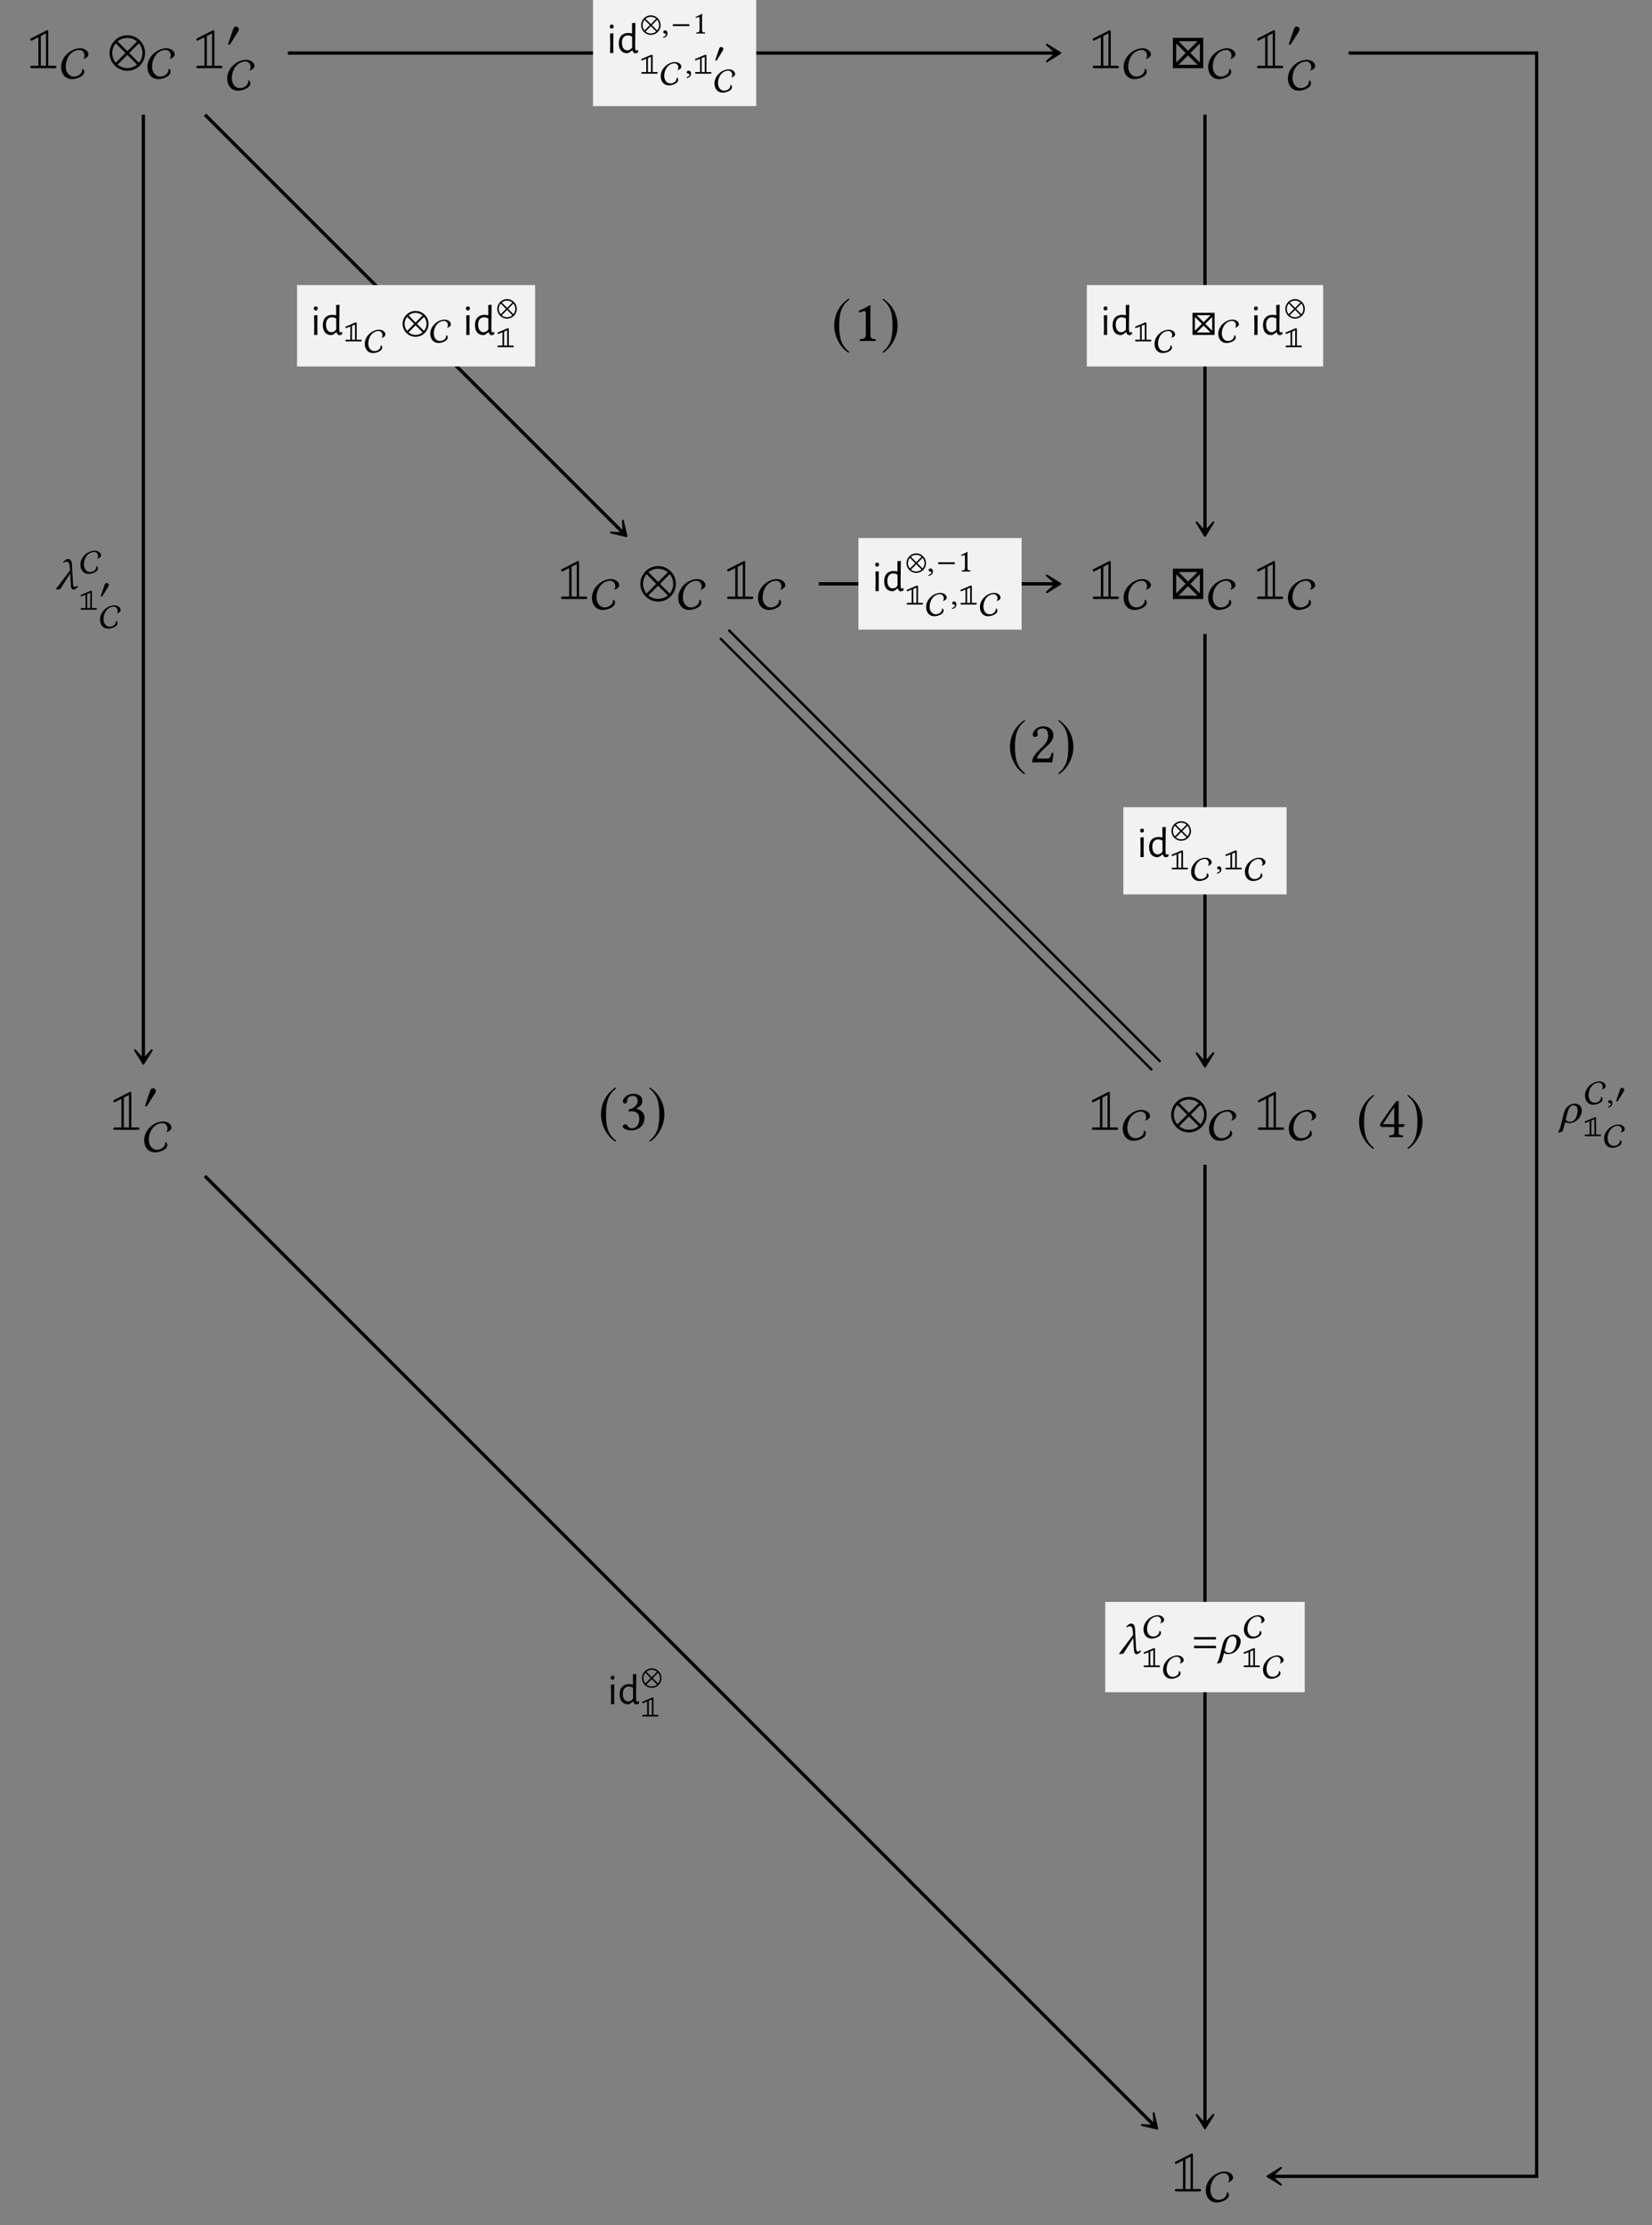 <?xml version="1.0" encoding="UTF-8"?>
<svg xmlns="http://www.w3.org/2000/svg" xmlns:xlink="http://www.w3.org/1999/xlink" width="279.058" height="375.878" viewBox="0 0 279.058 375.878">
<rect x="0" y="0" width="279.058" height="375.878" fill="#808080" stroke="none"/>
<defs>
<g>
<g id="glyph-0-0">
<path d="M 0.75 -5.078 C 0.656 -5.031 0.547 -4.969 0.547 -4.859 C 0.547 -4.75 0.641 -4.656 0.75 -4.656 C 0.781 -4.656 0.812 -4.656 0.922 -4.719 L 1.922 -5.234 L 1.922 -0.406 L 0.906 -0.406 C 0.75 -0.406 0.547 -0.406 0.547 -0.203 C 0.547 0 0.75 0 0.906 0 L 4.625 0 C 4.797 0 4.969 0 4.969 -0.203 C 4.969 -0.406 4.797 -0.406 4.625 -0.406 L 3.594 -0.406 L 3.594 -6.062 C 3.594 -6.234 3.594 -6.422 3.406 -6.422 C 3.375 -6.422 3.344 -6.422 3.234 -6.344 Z M 3.203 -0.406 L 2.328 -0.406 L 2.328 -5.438 L 3.203 -5.891 Z M 3.203 -0.406 "/>
</g>
<g id="glyph-1-0">
<path d="M 4.656 -3.797 C 4.656 -4.484 3.875 -4.859 3.266 -4.859 C 1.641 -4.859 0.047 -3.375 0.047 -1.719 C 0.047 -0.594 0.688 0.359 1.891 0.359 C 2.562 0.359 3.953 -0.062 3.953 -0.891 C 3.953 -1.094 3.844 -1.359 3.609 -1.391 C 3.688 -0.609 2.938 -0.078 2.219 -0.078 C 1.281 -0.078 0.828 -0.938 0.828 -1.766 C 0.828 -3.125 1.688 -4.578 3.172 -4.578 C 3.641 -4.578 4 -4.109 4 -3.656 C 4 -3.438 3.953 -3.203 3.766 -3.047 C 4.094 -3.078 4.656 -3.422 4.656 -3.797 Z M 4.656 -3.797 "/>
</g>
<g id="glyph-2-0">
<path d="M 6.172 -2.562 C 6.172 -4.219 4.828 -5.562 3.172 -5.562 C 1.516 -5.562 0.172 -4.219 0.172 -2.562 C 0.172 -0.906 1.516 0.438 3.172 0.438 C 4.828 0.438 6.172 -0.906 6.172 -2.562 Z M 4.812 -4.516 L 3.172 -2.875 L 1.531 -4.516 C 1.969 -4.891 2.547 -5.109 3.172 -5.109 C 3.781 -5.109 4.359 -4.891 4.812 -4.516 Z M 5.719 -2.562 C 5.719 -1.938 5.5 -1.359 5.125 -0.922 L 3.484 -2.562 L 5.125 -4.203 C 5.5 -3.766 5.719 -3.188 5.719 -2.562 Z M 2.844 -2.562 L 1.219 -0.922 C 0.844 -1.359 0.625 -1.938 0.625 -2.562 C 0.625 -3.188 0.844 -3.766 1.219 -4.203 Z M 4.812 -0.609 C 4.359 -0.234 3.781 -0.016 3.172 -0.016 C 2.547 -0.016 1.969 -0.234 1.531 -0.609 L 3.172 -2.25 Z M 4.812 -0.609 "/>
</g>
<g id="glyph-2-1">
<path d="M 2.938 -7.141 C 1.5 -6.203 0.484 -4.594 0.484 -2.562 C 0.484 -0.703 1.531 1.172 2.906 2.016 L 3.031 1.859 C 1.719 0.812 1.328 -0.391 1.328 -2.594 C 1.328 -4.812 1.75 -5.953 3.031 -6.984 Z M 2.938 -7.141 "/>
</g>
<g id="glyph-2-2">
<path d="M 0.375 -7.141 L 0.297 -6.984 C 1.578 -5.953 1.984 -4.812 1.984 -2.594 C 1.984 -0.391 1.609 0.812 0.297 1.859 L 0.406 2.016 C 1.781 1.172 2.844 -0.703 2.844 -2.562 C 2.844 -4.594 1.828 -6.203 0.375 -7.141 Z M 0.375 -7.141 "/>
</g>
<g id="glyph-3-0">
<path d="M 2.156 -2.984 C 2.156 -3.234 1.891 -3.422 1.656 -3.422 C 1.391 -3.422 1.266 -3.156 1.188 -2.938 L 0.438 -0.734 C 0.422 -0.672 0.359 -0.547 0.359 -0.484 C 0.359 -0.422 0.406 -0.328 0.484 -0.328 C 0.594 -0.328 0.719 -0.484 0.766 -0.562 L 1.953 -2.438 C 2.062 -2.594 2.156 -2.797 2.156 -2.984 Z M 2.156 -2.984 "/>
</g>
<g id="glyph-3-1">
<path d="M 4.5 -1.875 C 4.5 -3.078 3.516 -4.047 2.312 -4.047 C 1.109 -4.047 0.125 -3.078 0.125 -1.875 C 0.125 -0.656 1.109 0.312 2.312 0.312 C 3.516 0.312 4.5 -0.656 4.5 -1.875 Z M 3.5 -3.297 L 2.312 -2.094 L 1.125 -3.297 C 1.438 -3.562 1.859 -3.734 2.312 -3.734 C 2.766 -3.734 3.172 -3.562 3.5 -3.297 Z M 4.172 -1.875 C 4.172 -1.422 4 -1 3.734 -0.672 L 2.547 -1.875 L 3.734 -3.062 C 4 -2.734 4.172 -2.312 4.172 -1.875 Z M 2.078 -1.875 L 0.891 -0.672 C 0.625 -1 0.453 -1.422 0.453 -1.875 C 0.453 -2.312 0.625 -2.734 0.891 -3.062 Z M 3.5 -0.438 C 3.172 -0.172 2.766 0 2.312 0 C 1.859 0 1.438 -0.172 1.125 -0.438 L 2.312 -1.641 Z M 3.5 -0.438 "/>
</g>
<g id="glyph-4-0">
<path d="M 5.734 0 L 5.734 -5.125 L 0.609 -5.125 L 0.609 0 Z M 4.781 -4.562 L 3.172 -2.953 L 1.562 -4.562 Z M 5.172 -0.953 L 3.562 -2.562 L 5.172 -4.172 Z M 2.766 -2.562 L 1.172 -0.953 L 1.172 -4.172 Z M 4.781 -0.562 L 1.562 -0.562 L 3.172 -2.156 Z M 4.781 -0.562 "/>
</g>
<g id="glyph-5-0">
<path d="M 0.891 -4.812 C 0.672 -4.812 0.547 -4.672 0.547 -4.469 C 0.547 -4.266 0.656 -4.141 0.859 -4.141 C 1.078 -4.141 1.203 -4.281 1.203 -4.484 C 1.203 -4.688 1.078 -4.812 0.891 -4.812 Z M 0.594 0 L 1.156 0 L 1.141 -1.453 L 1.156 -3.344 L 0.594 -3.297 L 0.625 -1.406 Z M 0.594 0 "/>
</g>
<g id="glyph-5-1">
<path d="M 3.125 -5.094 L 2.547 -5.047 L 2.562 -3.312 C 2.344 -3.359 2.125 -3.391 1.922 -3.391 C 0.922 -3.391 0.312 -2.766 0.312 -1.656 C 0.312 -0.578 0.828 0.031 1.797 0.031 C 2.094 -0.078 2.297 -0.219 2.594 -0.469 L 2.641 -0.469 C 2.672 -0.172 2.844 0.016 3.141 0.047 C 3.281 0.031 3.438 -0.031 3.547 -0.109 L 3.609 -0.422 L 3.547 -0.484 C 3.438 -0.438 3.375 -0.438 3.312 -0.438 C 3.141 -0.438 3.109 -0.516 3.094 -0.719 L 3.078 -1.453 Z M 1.859 -2.984 C 2.078 -2.984 2.312 -2.906 2.562 -2.797 L 2.578 -1.422 L 2.562 -0.891 C 2.281 -0.562 2.031 -0.453 1.766 -0.453 C 1.203 -0.453 0.844 -0.922 0.844 -1.75 C 0.844 -2.562 1.25 -2.984 1.859 -2.984 Z M 1.859 -2.984 "/>
</g>
<g id="glyph-6-0">
<path d="M 3.391 -1.406 C 3.391 -2.312 2.656 -3.062 1.75 -3.062 C 0.828 -3.062 0.094 -2.312 0.094 -1.406 C 0.094 -0.5 0.828 0.234 1.75 0.234 C 2.656 0.234 3.391 -0.5 3.391 -1.406 Z M 2.641 -2.484 L 1.75 -1.578 L 0.844 -2.484 C 1.078 -2.688 1.406 -2.812 1.75 -2.812 C 2.078 -2.812 2.391 -2.688 2.641 -2.484 Z M 3.141 -1.406 C 3.141 -1.062 3.016 -0.75 2.812 -0.516 L 1.922 -1.406 L 2.812 -2.312 C 3.016 -2.062 3.141 -1.75 3.141 -1.406 Z M 1.562 -1.406 L 0.672 -0.516 C 0.469 -0.75 0.344 -1.062 0.344 -1.406 C 0.344 -1.75 0.469 -2.062 0.672 -2.312 Z M 2.641 -0.328 C 2.391 -0.125 2.078 0 1.75 0 C 1.406 0 1.078 -0.125 0.844 -0.328 L 1.75 -1.234 Z M 2.641 -0.328 "/>
</g>
<g id="glyph-6-1">
<path d="M 3.141 -1.25 L 3.141 -1.562 L 0.344 -1.562 L 0.344 -1.25 Z M 3.141 -1.25 "/>
</g>
<g id="glyph-6-2">
<path d="M 1.625 -2.25 C 1.625 -2.453 1.438 -2.578 1.25 -2.578 C 1.047 -2.578 0.953 -2.375 0.906 -2.219 L 0.328 -0.547 C 0.312 -0.516 0.281 -0.406 0.281 -0.359 C 0.281 -0.312 0.312 -0.25 0.359 -0.25 C 0.438 -0.25 0.531 -0.359 0.578 -0.422 L 1.469 -1.844 C 1.547 -1.953 1.625 -2.109 1.625 -2.25 Z M 1.625 -2.25 "/>
</g>
<g id="glyph-7-0">
<path d="M 0.609 -0.516 C 0.422 -0.516 0.297 -0.391 0.297 -0.234 C 0.297 -0.062 0.453 -0.016 0.562 0 C 0.672 0.016 0.766 0.047 0.766 0.172 C 0.766 0.281 0.562 0.531 0.25 0.594 C 0.25 0.656 0.266 0.703 0.312 0.734 C 0.672 0.688 1.016 0.406 1.016 0.016 C 1.016 -0.312 0.859 -0.516 0.609 -0.516 Z M 0.609 -0.516 "/>
</g>
<g id="glyph-8-0">
<path d="M 1.578 -0.672 L 1.578 -2.578 C 1.578 -2.906 1.578 -3.234 1.594 -3.312 C 1.594 -3.328 1.578 -3.328 1.562 -3.328 C 1.266 -3.141 0.969 -3.016 0.484 -2.781 C 0.5 -2.719 0.516 -2.672 0.578 -2.641 C 0.828 -2.734 0.938 -2.781 1.047 -2.781 C 1.141 -2.781 1.156 -2.641 1.156 -2.453 L 1.156 -0.672 C 1.156 -0.219 1.016 -0.188 0.625 -0.172 C 0.594 -0.141 0.594 -0.016 0.625 0.016 C 0.891 0 1.094 0 1.391 0 C 1.656 0 1.781 0 2.062 0.016 C 2.094 -0.016 2.094 -0.141 2.062 -0.172 C 1.672 -0.188 1.578 -0.219 1.578 -0.672 Z M 1.578 -0.672 "/>
</g>
<g id="glyph-9-0">
<path d="M 0.484 -2.531 C 0.406 -2.5 0.344 -2.484 0.344 -2.391 C 0.344 -2.312 0.406 -2.25 0.484 -2.25 C 0.5 -2.25 0.516 -2.25 0.578 -2.281 L 1.188 -2.531 L 1.188 -0.281 L 0.562 -0.281 C 0.484 -0.281 0.344 -0.281 0.344 -0.141 C 0.344 0 0.484 0 0.562 0 L 2.906 0 C 2.984 0 3.109 0 3.109 -0.141 C 3.109 -0.281 2.984 -0.281 2.906 -0.281 L 2.266 -0.281 L 2.266 -3 C 2.266 -3.078 2.266 -3.203 2.125 -3.203 C 2.109 -3.203 2.094 -3.203 2.031 -3.188 Z M 1.469 -0.281 L 1.469 -2.641 L 1.984 -2.859 L 1.984 -0.281 Z M 1.469 -0.281 "/>
</g>
<g id="glyph-10-0">
<path d="M 3.516 -2.859 C 3.516 -3.391 2.922 -3.672 2.469 -3.672 C 1.234 -3.672 0.031 -2.547 0.031 -1.297 C 0.031 -0.438 0.516 0.266 1.438 0.266 C 1.938 0.266 2.984 -0.047 2.984 -0.672 C 2.984 -0.828 2.906 -1.031 2.719 -1.047 C 2.781 -0.453 2.219 -0.062 1.672 -0.062 C 0.969 -0.062 0.625 -0.703 0.625 -1.344 C 0.625 -2.359 1.266 -3.453 2.391 -3.453 C 2.75 -3.453 3.016 -3.109 3.016 -2.766 C 3.016 -2.594 2.984 -2.406 2.844 -2.297 C 3.094 -2.312 3.516 -2.578 3.516 -2.859 Z M 3.516 -2.859 "/>
</g>
<g id="glyph-11-0">
<path d="M 4.172 0 L 4.172 -3.734 L 0.438 -3.734 L 0.438 0 Z M 3.484 -3.328 L 2.312 -2.156 L 1.141 -3.328 Z M 3.766 -0.703 L 2.594 -1.875 L 3.766 -3.031 Z M 2.016 -1.875 L 0.844 -0.703 L 0.844 -3.031 Z M 3.484 -0.406 L 1.141 -0.406 L 2.312 -1.578 Z M 3.484 -0.406 "/>
</g>
<g id="glyph-12-0">
<path d="M 3.891 -0.438 L 3.766 -0.562 C 3.562 -0.375 3.453 -0.359 3.297 -0.359 C 3.078 -0.359 3.047 -0.609 3 -1.562 L 2.859 -4.141 C 2.828 -4.984 2.438 -5.078 2.219 -5.078 C 1.922 -5.078 1.641 -4.844 1.375 -4.562 L 1.469 -4.453 C 1.641 -4.562 1.844 -4.625 2.031 -4.625 C 2.234 -4.625 2.469 -4.469 2.516 -3.469 L 2.531 -3.156 L 0.156 0 L 0.312 0.094 C 0.5 0.031 0.688 0 0.891 0 L 2.562 -2.641 L 2.656 -0.922 C 2.688 -0.234 2.781 0.094 3.156 0.094 C 3.359 0.094 3.688 -0.156 3.891 -0.438 Z M 3.891 -0.438 "/>
</g>
<g id="glyph-12-1">
<path d="M 3.984 -2.062 C 3.984 -2.703 3.531 -3.219 2.781 -3.219 C 2.438 -3.219 2.047 -3.094 1.656 -2.781 C 1.422 -2.594 1.141 -2.344 0.891 -1.344 L 0.547 0.047 C 0.328 0.953 0.156 1.328 0 1.578 L 0.047 1.703 L 0.703 1.484 C 0.828 1.188 0.938 0.844 1.031 0.422 L 1.172 -0.109 C 1.344 0 1.516 0.078 1.812 0.078 C 3.25 0.078 3.984 -1.25 3.984 -2.062 Z M 1.953 -0.141 C 1.641 -0.141 1.422 -0.297 1.266 -0.516 L 1.547 -1.656 C 1.812 -2.719 2.25 -2.938 2.562 -2.938 C 2.984 -2.938 3.281 -2.703 3.281 -2.078 C 3.281 -1.531 3.016 -0.141 1.953 -0.141 Z M 1.953 -0.141 "/>
</g>
<g id="glyph-13-0">
<path d="M 4.172 -2.391 L 4.172 -2.797 L 0.453 -2.797 L 0.453 -2.391 Z M 4.172 -0.922 L 4.172 -1.328 L 0.453 -1.328 L 0.453 -0.922 Z M 4.172 -0.922 "/>
</g>
<g id="glyph-14-0">
<path d="M 2.875 -1.219 L 2.875 -4.672 C 2.875 -5.281 2.875 -5.875 2.906 -6.016 C 2.906 -6.062 2.875 -6.062 2.844 -6.062 C 2.297 -5.719 1.766 -5.469 0.891 -5.062 C 0.906 -4.953 0.953 -4.859 1.031 -4.797 C 1.5 -4.984 1.719 -5.047 1.906 -5.047 C 2.078 -5.047 2.109 -4.812 2.109 -4.469 L 2.109 -1.219 C 2.109 -0.391 1.828 -0.344 1.141 -0.312 C 1.078 -0.25 1.078 -0.047 1.141 0.016 C 1.625 0.016 1.984 0 2.516 0 C 3 0 3.234 0.016 3.734 0.016 C 3.797 -0.047 3.797 -0.25 3.734 -0.312 C 3.047 -0.344 2.875 -0.391 2.875 -1.219 Z M 2.875 -1.219 "/>
</g>
<g id="glyph-14-1">
<path d="M 0.609 -4.672 C 0.609 -4.453 0.797 -4.281 1 -4.281 C 1.172 -4.281 1.469 -4.453 1.469 -4.672 C 1.469 -4.75 1.453 -4.812 1.438 -4.891 C 1.422 -4.953 1.359 -5.047 1.359 -5.125 C 1.359 -5.375 1.609 -5.734 2.344 -5.734 C 2.703 -5.734 3.203 -5.484 3.203 -4.531 C 3.203 -3.891 2.984 -3.375 2.391 -2.766 L 1.656 -2.047 C 0.672 -1.047 0.516 -0.562 0.516 0.016 C 0.516 0.016 1.031 0 1.344 0 L 3.094 0 C 3.406 0 3.875 0.016 3.875 0.016 C 4 -0.516 4.094 -1.25 4.109 -1.562 C 4.047 -1.609 3.922 -1.625 3.812 -1.609 C 3.656 -0.891 3.484 -0.641 3.125 -0.641 L 1.344 -0.641 C 1.344 -1.125 2.031 -1.797 2.078 -1.859 L 3.094 -2.828 C 3.656 -3.375 4.094 -3.812 4.094 -4.562 C 4.094 -5.641 3.203 -6.078 2.406 -6.078 C 1.297 -6.078 0.609 -5.266 0.609 -4.672 Z M 0.609 -4.672 "/>
</g>
<g id="glyph-14-2">
<path d="M 2.141 -5.734 C 2.578 -5.734 2.969 -5.469 2.969 -4.828 C 2.969 -4.328 2.391 -3.562 1.406 -3.422 L 1.453 -3.109 C 1.625 -3.125 1.797 -3.125 1.938 -3.125 C 2.5 -3.125 3.234 -2.969 3.234 -1.844 C 3.234 -0.516 2.359 -0.25 2 -0.25 C 1.5 -0.25 1.406 -0.484 1.281 -0.656 C 1.188 -0.797 1.062 -0.922 0.859 -0.922 C 0.641 -0.922 0.438 -0.734 0.438 -0.562 C 0.438 -0.172 1.281 0.094 1.875 0.094 C 3.062 0.094 4.109 -0.672 4.109 -1.984 C 4.109 -3.078 3.297 -3.453 2.719 -3.562 L 2.703 -3.578 C 3.516 -3.969 3.75 -4.375 3.75 -4.906 C 3.75 -5.203 3.672 -5.438 3.438 -5.688 C 3.219 -5.906 2.875 -6.078 2.359 -6.078 C 0.891 -6.078 0.469 -5.125 0.469 -4.797 C 0.469 -4.656 0.562 -4.453 0.812 -4.453 C 1.156 -4.453 1.203 -4.781 1.203 -4.969 C 1.203 -5.609 1.891 -5.734 2.141 -5.734 Z M 2.141 -5.734 "/>
</g>
<g id="glyph-14-3">
<path d="M 2.703 -5.047 L 2.703 -2.188 L 0.797 -2.188 C 1.312 -3 2.016 -4.109 2.703 -5.047 Z M 4.281 -2.188 L 3.453 -2.188 L 3.453 -5.094 C 3.453 -5.594 3.453 -5.984 3.484 -6.062 L 3.453 -6.078 L 3.141 -6.078 C 3.078 -6.078 3.016 -6.016 2.984 -5.969 C 2.359 -5.203 1.203 -3.562 0.281 -2.141 C 0.312 -1.984 0.375 -1.719 0.672 -1.719 L 2.703 -1.719 L 2.703 -0.797 C 2.703 -0.344 2.328 -0.344 1.891 -0.312 C 1.828 -0.25 1.828 -0.047 1.891 0.016 C 2.219 0.016 2.609 0 3.078 0 C 3.453 0 3.844 0.016 4.156 0.016 C 4.219 -0.047 4.219 -0.25 4.156 -0.312 C 3.672 -0.344 3.453 -0.328 3.453 -0.797 L 3.453 -1.719 L 4.141 -1.719 C 4.281 -1.719 4.438 -1.906 4.438 -2.031 C 4.438 -2.125 4.391 -2.188 4.281 -2.188 Z M 4.281 -2.188 "/>
</g>
</g>
</defs>
<g fill="rgb(0%, 0%, 0%)" fill-opacity="1">
<use xlink:href="#glyph-0-0" x="4.563" y="11.518"/>
</g>
<g fill="rgb(0%, 0%, 0%)" fill-opacity="1">
<use xlink:href="#glyph-1-0" x="10.28" y="13.012"/>
</g>
<g fill="rgb(0%, 0%, 0%)" fill-opacity="1">
<use xlink:href="#glyph-2-0" x="18.338" y="11.518"/>
</g>
<g fill="rgb(0%, 0%, 0%)" fill-opacity="1">
<use xlink:href="#glyph-1-0" x="24.856" y="13.012"/>
</g>
<g fill="rgb(0%, 0%, 0%)" fill-opacity="1">
<use xlink:href="#glyph-0-0" x="32.615" y="11.518"/>
</g>
<g fill="rgb(0%, 0%, 0%)" fill-opacity="1">
<use xlink:href="#glyph-3-0" x="38.186" y="7.902"/>
</g>
<g fill="rgb(0%, 0%, 0%)" fill-opacity="1">
<use xlink:href="#glyph-1-0" x="38.332" y="14.962"/>
</g>
<g fill="rgb(0%, 0%, 0%)" fill-opacity="1">
<use xlink:href="#glyph-0-0" x="184.039" y="11.518"/>
</g>
<g fill="rgb(0%, 0%, 0%)" fill-opacity="1">
<use xlink:href="#glyph-1-0" x="189.755" y="13.012"/>
</g>
<g fill="rgb(0%, 0%, 0%)" fill-opacity="1">
<use xlink:href="#glyph-4-0" x="197.515" y="11.518"/>
</g>
<g fill="rgb(0%, 0%, 0%)" fill-opacity="1">
<use xlink:href="#glyph-1-0" x="204.033" y="13.012"/>
</g>
<g fill="rgb(0%, 0%, 0%)" fill-opacity="1">
<use xlink:href="#glyph-0-0" x="211.792" y="11.518"/>
</g>
<g fill="rgb(0%, 0%, 0%)" fill-opacity="1">
<use xlink:href="#glyph-3-0" x="217.363" y="7.902"/>
</g>
<g fill="rgb(0%, 0%, 0%)" fill-opacity="1">
<use xlink:href="#glyph-1-0" x="217.508" y="14.962"/>
</g>
<g fill="rgb(0%, 0%, 0%)" fill-opacity="1">
<use xlink:href="#glyph-0-0" x="94.226" y="101.181"/>
</g>
<g fill="rgb(0%, 0%, 0%)" fill-opacity="1">
<use xlink:href="#glyph-1-0" x="99.943" y="102.676"/>
</g>
<g fill="rgb(0%, 0%, 0%)" fill-opacity="1">
<use xlink:href="#glyph-2-0" x="108.001" y="101.181"/>
</g>
<g fill="rgb(0%, 0%, 0%)" fill-opacity="1">
<use xlink:href="#glyph-1-0" x="114.519" y="102.676"/>
</g>
<g fill="rgb(0%, 0%, 0%)" fill-opacity="1">
<use xlink:href="#glyph-0-0" x="122.278" y="101.181"/>
</g>
<g fill="rgb(0%, 0%, 0%)" fill-opacity="1">
<use xlink:href="#glyph-1-0" x="127.995" y="102.676"/>
</g>
<g fill="rgb(0%, 0%, 0%)" fill-opacity="1">
<use xlink:href="#glyph-0-0" x="184.039" y="101.181"/>
</g>
<g fill="rgb(0%, 0%, 0%)" fill-opacity="1">
<use xlink:href="#glyph-1-0" x="189.755" y="102.676"/>
</g>
<g fill="rgb(0%, 0%, 0%)" fill-opacity="1">
<use xlink:href="#glyph-4-0" x="197.515" y="101.181"/>
</g>
<g fill="rgb(0%, 0%, 0%)" fill-opacity="1">
<use xlink:href="#glyph-1-0" x="204.033" y="102.676"/>
</g>
<g fill="rgb(0%, 0%, 0%)" fill-opacity="1">
<use xlink:href="#glyph-0-0" x="211.792" y="101.181"/>
</g>
<g fill="rgb(0%, 0%, 0%)" fill-opacity="1">
<use xlink:href="#glyph-1-0" x="217.508" y="102.676"/>
</g>
<g fill="rgb(0%, 0%, 0%)" fill-opacity="1">
<use xlink:href="#glyph-0-0" x="18.589" y="190.844"/>
</g>
<g fill="rgb(0%, 0%, 0%)" fill-opacity="1">
<use xlink:href="#glyph-3-0" x="24.16" y="187.228"/>
</g>
<g fill="rgb(0%, 0%, 0%)" fill-opacity="1">
<use xlink:href="#glyph-1-0" x="24.306" y="194.289"/>
</g>
<g fill="rgb(0%, 0%, 0%)" fill-opacity="1">
<use xlink:href="#glyph-0-0" x="183.889" y="190.844"/>
</g>
<g fill="rgb(0%, 0%, 0%)" fill-opacity="1">
<use xlink:href="#glyph-1-0" x="189.606" y="192.339"/>
</g>
<g fill="rgb(0%, 0%, 0%)" fill-opacity="1">
<use xlink:href="#glyph-2-0" x="197.664" y="190.844"/>
</g>
<g fill="rgb(0%, 0%, 0%)" fill-opacity="1">
<use xlink:href="#glyph-1-0" x="204.182" y="192.339"/>
</g>
<g fill="rgb(0%, 0%, 0%)" fill-opacity="1">
<use xlink:href="#glyph-0-0" x="211.941" y="190.844"/>
</g>
<g fill="rgb(0%, 0%, 0%)" fill-opacity="1">
<use xlink:href="#glyph-1-0" x="217.658" y="192.339"/>
</g>
<g fill="rgb(0%, 0%, 0%)" fill-opacity="1">
<use xlink:href="#glyph-0-0" x="197.915" y="370.171"/>
</g>
<g fill="rgb(0%, 0%, 0%)" fill-opacity="1">
<use xlink:href="#glyph-1-0" x="203.632" y="371.665"/>
</g>
<path fill="none" stroke-width="0.558" stroke-linecap="butt" stroke-linejoin="miter" stroke="rgb(0%, 0%, 0%)" stroke-opacity="1" stroke-miterlimit="10" d="M -65.246 179.339 L 64.445 179.339 " transform="matrix(1, 0, 0, -1, 113.883, 188.296)"/>
<path fill-rule="nonzero" fill="rgb(0%, 0%, 0%)" fill-opacity="1" stroke-width="0.311" stroke-linecap="butt" stroke-linejoin="round" stroke="rgb(0%, 0%, 0%)" stroke-opacity="1" stroke-miterlimit="10" d="M 3.689 -0.002 L 1.392 1.424 L 2.974 -0.002 L 1.392 -1.424 Z M 3.689 -0.002 " transform="matrix(1, 0, 0, -1, 175.432, 8.955)"/>
<path fill-rule="nonzero" fill="rgb(94.901%, 94.901%, 94.901%)" fill-opacity="1" d="M 100.172 17.914 L 127.742 17.914 L 127.742 -0.004 L 100.172 -0.004 Z M 100.172 17.914 "/>
<g fill="rgb(0%, 0%, 0%)" fill-opacity="1">
<use xlink:href="#glyph-5-0" x="102.453" y="8.96"/>
<use xlink:href="#glyph-5-1" x="104.213" y="8.96"/>
</g>
<g fill="rgb(0%, 0%, 0%)" fill-opacity="1">
<use xlink:href="#glyph-6-0" x="108.2" y="5.654"/>
</g>
<g fill="rgb(0%, 0%, 0%)" fill-opacity="1">
<use xlink:href="#glyph-7-0" x="111.74" y="5.654"/>
</g>
<g fill="rgb(0%, 0%, 0%)" fill-opacity="1">
<use xlink:href="#glyph-6-1" x="113.312" y="5.654"/>
</g>
<g fill="rgb(0%, 0%, 0%)" fill-opacity="1">
<use xlink:href="#glyph-8-0" x="117.016" y="5.654"/>
</g>
<g fill="rgb(0%, 0%, 0%)" fill-opacity="1">
<use xlink:href="#glyph-9-0" x="107.981" y="12.449"/>
</g>
<g fill="rgb(0%, 0%, 0%)" fill-opacity="1">
<use xlink:href="#glyph-10-0" x="111.577" y="14.154"/>
</g>
<g fill="rgb(0%, 0%, 0%)" fill-opacity="1">
<use xlink:href="#glyph-7-0" x="115.713" y="12.449"/>
</g>
<g fill="rgb(0%, 0%, 0%)" fill-opacity="1">
<use xlink:href="#glyph-9-0" x="117.067" y="12.449"/>
</g>
<g fill="rgb(0%, 0%, 0%)" fill-opacity="1">
<use xlink:href="#glyph-6-2" x="120.554" y="10.516"/>
</g>
<g fill="rgb(0%, 0%, 0%)" fill-opacity="1">
<use xlink:href="#glyph-10-0" x="120.663" y="15.382"/>
</g>
<path fill="none" stroke-width="0.558" stroke-linecap="butt" stroke-linejoin="miter" stroke="rgb(0%, 0%, 0%)" stroke-opacity="1" stroke-miterlimit="10" d="M 89.664 168.925 L 89.664 98.566 " transform="matrix(1, 0, 0, -1, 113.883, 188.296)"/>
<path fill-rule="nonzero" fill="rgb(0%, 0%, 0%)" fill-opacity="1" stroke-width="0.311" stroke-linecap="butt" stroke-linejoin="round" stroke="rgb(0%, 0%, 0%)" stroke-opacity="1" stroke-miterlimit="10" d="M 3.69 -0 L 1.39 1.421 L 2.972 -0 L 1.39 -1.422 Z M 3.69 -0 " transform="matrix(0, 1, 1, 0, 203.547, 86.837)"/>
<path fill-rule="nonzero" fill="rgb(94.901%, 94.901%, 94.901%)" fill-opacity="1" d="M 183.586 61.902 L 223.508 61.902 L 223.508 48.152 L 183.586 48.152 Z M 183.586 61.902 "/>
<g fill="rgb(0%, 0%, 0%)" fill-opacity="1">
<use xlink:href="#glyph-5-0" x="185.867" y="56.574"/>
<use xlink:href="#glyph-5-1" x="187.627" y="56.574"/>
</g>
<g fill="rgb(0%, 0%, 0%)" fill-opacity="1">
<use xlink:href="#glyph-9-0" x="191.394" y="57.665"/>
</g>
<g fill="rgb(0%, 0%, 0%)" fill-opacity="1">
<use xlink:href="#glyph-10-0" x="194.99" y="59.37"/>
</g>
<g fill="rgb(0%, 0%, 0%)" fill-opacity="1">
<use xlink:href="#glyph-11-0" x="201.002" y="56.574"/>
</g>
<g fill="rgb(0%, 0%, 0%)" fill-opacity="1">
<use xlink:href="#glyph-10-0" x="205.764" y="57.665"/>
</g>
<g fill="rgb(0%, 0%, 0%)" fill-opacity="1">
<use xlink:href="#glyph-5-0" x="211.277" y="56.574"/>
<use xlink:href="#glyph-5-1" x="213.037" y="56.574"/>
</g>
<g fill="rgb(0%, 0%, 0%)" fill-opacity="1">
<use xlink:href="#glyph-6-0" x="217.023" y="53.583"/>
</g>
<g fill="rgb(0%, 0%, 0%)" fill-opacity="1">
<use xlink:href="#glyph-9-0" x="216.804" y="58.65"/>
</g>
<path fill="none" stroke-width="0.558" stroke-linecap="butt" stroke-linejoin="miter" stroke="rgb(0%, 0%, 0%)" stroke-opacity="1" stroke-miterlimit="10" d="M 89.664 81.21 L 89.664 8.901 " transform="matrix(1, 0, 0, -1, 113.883, 188.296)"/>
<path fill-rule="nonzero" fill="rgb(0%, 0%, 0%)" fill-opacity="1" stroke-width="0.311" stroke-linecap="butt" stroke-linejoin="round" stroke="rgb(0%, 0%, 0%)" stroke-opacity="1" stroke-miterlimit="10" d="M 3.69 -0 L 1.389 1.421 L 2.971 -0 L 1.389 -1.422 Z M 3.69 -0 " transform="matrix(0, 1, 1, 0, 203.547, 176.501)"/>
<path fill-rule="nonzero" fill="rgb(94.901%, 94.901%, 94.901%)" fill-opacity="1" d="M 189.762 151.082 L 217.332 151.082 L 217.332 136.348 L 189.762 136.348 Z M 189.762 151.082 "/>
<g fill="rgb(0%, 0%, 0%)" fill-opacity="1">
<use xlink:href="#glyph-5-0" x="192.042" y="144.769"/>
<use xlink:href="#glyph-5-1" x="193.802" y="144.769"/>
</g>
<g fill="rgb(0%, 0%, 0%)" fill-opacity="1">
<use xlink:href="#glyph-6-0" x="197.788" y="141.779"/>
</g>
<g fill="rgb(0%, 0%, 0%)" fill-opacity="1">
<use xlink:href="#glyph-9-0" x="197.569" y="146.846"/>
</g>
<g fill="rgb(0%, 0%, 0%)" fill-opacity="1">
<use xlink:href="#glyph-10-0" x="201.165" y="148.551"/>
</g>
<g fill="rgb(0%, 0%, 0%)" fill-opacity="1">
<use xlink:href="#glyph-7-0" x="205.302" y="146.846"/>
</g>
<g fill="rgb(0%, 0%, 0%)" fill-opacity="1">
<use xlink:href="#glyph-9-0" x="206.655" y="146.846"/>
</g>
<g fill="rgb(0%, 0%, 0%)" fill-opacity="1">
<use xlink:href="#glyph-10-0" x="210.252" y="148.551"/>
</g>
<path fill="none" stroke-width="0.558" stroke-linecap="butt" stroke-linejoin="miter" stroke="rgb(0%, 0%, 0%)" stroke-opacity="1" stroke-miterlimit="10" d="M 89.664 -8.454 L 89.664 -170.427 " transform="matrix(1, 0, 0, -1, 113.883, 188.296)"/>
<path fill-rule="nonzero" fill="rgb(0%, 0%, 0%)" fill-opacity="1" stroke-width="0.311" stroke-linecap="butt" stroke-linejoin="round" stroke="rgb(0%, 0%, 0%)" stroke-opacity="1" stroke-miterlimit="10" d="M 3.69 -0 L 1.389 1.421 L 2.971 -0 L 1.389 -1.422 Z M 3.69 -0 " transform="matrix(0, 1, 1, 0, 203.547, 355.83)"/>
<path fill-rule="nonzero" fill="rgb(94.901%, 94.901%, 94.901%)" fill-opacity="1" d="M 186.699 285.836 L 220.395 285.836 L 220.395 270.586 L 186.699 270.586 Z M 186.699 285.836 "/>
<g fill="rgb(0%, 0%, 0%)" fill-opacity="1">
<use xlink:href="#glyph-12-0" x="188.871" y="279.324"/>
</g>
<g fill="rgb(0%, 0%, 0%)" fill-opacity="1">
<use xlink:href="#glyph-10-0" x="193.128" y="276.507"/>
</g>
<g fill="rgb(0%, 0%, 0%)" fill-opacity="1">
<use xlink:href="#glyph-9-0" x="192.842" y="281.598"/>
</g>
<g fill="rgb(0%, 0%, 0%)" fill-opacity="1">
<use xlink:href="#glyph-10-0" x="196.438" y="283.303"/>
</g>
<g fill="rgb(0%, 0%, 0%)" fill-opacity="1">
<use xlink:href="#glyph-13-0" x="201.237" y="279.324"/>
</g>
<g fill="rgb(0%, 0%, 0%)" fill-opacity="1">
<use xlink:href="#glyph-12-1" x="205.593" y="279.324"/>
</g>
<g fill="rgb(0%, 0%, 0%)" fill-opacity="1">
<use xlink:href="#glyph-10-0" x="210.09" y="276.507"/>
</g>
<g fill="rgb(0%, 0%, 0%)" fill-opacity="1">
<use xlink:href="#glyph-9-0" x="209.717" y="281.598"/>
</g>
<g fill="rgb(0%, 0%, 0%)" fill-opacity="1">
<use xlink:href="#glyph-10-0" x="213.313" y="283.303"/>
</g>
<path fill="none" stroke-width="0.558" stroke-linecap="butt" stroke-linejoin="miter" stroke="rgb(0%, 0%, 0%)" stroke-opacity="1" stroke-miterlimit="10" d="M 113.933 179.339 L 145.687 179.339 L 145.687 -179.317 L 101.008 -179.317 " transform="matrix(1, 0, 0, -1, 113.883, 188.296)"/>
<path fill-rule="nonzero" fill="rgb(0%, 0%, 0%)" fill-opacity="1" stroke-width="0.311" stroke-linecap="butt" stroke-linejoin="round" stroke="rgb(0%, 0%, 0%)" stroke-opacity="1" stroke-miterlimit="10" d="M 3.688 0.001 L 1.391 1.423 L 2.973 0.001 L 1.391 -1.425 Z M 3.688 0.001 " transform="matrix(-1, 0, 0, 1, 217.786, 367.613)"/>
<g fill="rgb(0%, 0%, 0%)" fill-opacity="1">
<use xlink:href="#glyph-12-1" x="263.219" y="189.64"/>
</g>
<g fill="rgb(0%, 0%, 0%)" fill-opacity="1">
<use xlink:href="#glyph-10-0" x="267.716" y="186.335"/>
</g>
<g fill="rgb(0%, 0%, 0%)" fill-opacity="1">
<use xlink:href="#glyph-7-0" x="271.354" y="186.335"/>
</g>
<g fill="rgb(0%, 0%, 0%)" fill-opacity="1">
<use xlink:href="#glyph-6-2" x="272.735" y="186.335"/>
</g>
<g fill="rgb(0%, 0%, 0%)" fill-opacity="1">
<use xlink:href="#glyph-9-0" x="267.342" y="191.914"/>
</g>
<g fill="rgb(0%, 0%, 0%)" fill-opacity="1">
<use xlink:href="#glyph-10-0" x="270.939" y="193.619"/>
</g>
<path fill="none" stroke-width="0.558" stroke-linecap="butt" stroke-linejoin="miter" stroke="rgb(0%, 0%, 0%)" stroke-opacity="1" stroke-miterlimit="10" d="M -89.664 168.925 L -89.664 9.405 " transform="matrix(1, 0, 0, -1, 113.883, 188.296)"/>
<path fill-rule="nonzero" fill="rgb(0%, 0%, 0%)" fill-opacity="1" stroke-width="0.311" stroke-linecap="butt" stroke-linejoin="round" stroke="rgb(0%, 0%, 0%)" stroke-opacity="1" stroke-miterlimit="10" d="M 3.688 0 L 1.391 1.422 L 2.973 0 L 1.391 -1.422 Z M 3.688 0 " transform="matrix(0, 1, 1, 0, 24.219, 175.996)"/>
<g fill="rgb(0%, 0%, 0%)" fill-opacity="1">
<use xlink:href="#glyph-12-0" x="9.293" y="99.499"/>
</g>
<g fill="rgb(0%, 0%, 0%)" fill-opacity="1">
<use xlink:href="#glyph-10-0" x="13.55" y="96.681"/>
</g>
<g fill="rgb(0%, 0%, 0%)" fill-opacity="1">
<use xlink:href="#glyph-9-0" x="13.264" y="102.988"/>
</g>
<g fill="rgb(0%, 0%, 0%)" fill-opacity="1">
<use xlink:href="#glyph-6-2" x="16.751" y="101.055"/>
</g>
<g fill="rgb(0%, 0%, 0%)" fill-opacity="1">
<use xlink:href="#glyph-10-0" x="16.861" y="105.921"/>
</g>
<path fill="none" stroke-width="0.558" stroke-linecap="butt" stroke-linejoin="miter" stroke="rgb(0%, 0%, 0%)" stroke-opacity="1" stroke-miterlimit="10" d="M -79.27 -10.356 L 81.058 -170.708 " transform="matrix(1, 0, 0, -1, 113.883, 188.296)"/>
<path fill-rule="nonzero" fill="rgb(0%, 0%, 0%)" fill-opacity="1" stroke-width="0.311" stroke-linecap="butt" stroke-linejoin="round" stroke="rgb(0%, 0%, 0%)" stroke-opacity="1" stroke-miterlimit="10" d="M 3.689 -0.002 L 1.391 1.423 L 2.974 0 L 1.391 -1.422 Z M 3.689 -0.002 " transform="matrix(0.707, 0.707, 0.707, -0.707, 192.893, 356.956)"/>
<g fill="rgb(0%, 0%, 0%)" fill-opacity="1">
<use xlink:href="#glyph-5-0" x="102.603" y="287.86"/>
<use xlink:href="#glyph-5-1" x="104.363" y="287.86"/>
</g>
<g fill="rgb(0%, 0%, 0%)" fill-opacity="1">
<use xlink:href="#glyph-6-0" x="108.349" y="284.87"/>
</g>
<g fill="rgb(0%, 0%, 0%)" fill-opacity="1">
<use xlink:href="#glyph-9-0" x="108.13" y="289.937"/>
</g>
<path fill="none" stroke-width="0.558" stroke-linecap="butt" stroke-linejoin="miter" stroke="rgb(0%, 0%, 0%)" stroke-opacity="1" stroke-miterlimit="10" d="M -79.258 168.925 L -8.61 98.284 " transform="matrix(1, 0, 0, -1, 113.883, 188.296)"/>
<path fill-rule="nonzero" fill="rgb(0%, 0%, 0%)" fill-opacity="1" stroke-width="0.311" stroke-linecap="butt" stroke-linejoin="round" stroke="rgb(0%, 0%, 0%)" stroke-opacity="1" stroke-miterlimit="10" d="M 3.687 0 L 1.392 1.423 L 2.975 0 L 1.392 -1.422 Z M 3.687 0 " transform="matrix(0.707, 0.707, 0.707, -0.707, 103.228, 87.963)"/>
<path fill-rule="nonzero" fill="rgb(94.901%, 94.901%, 94.901%)" fill-opacity="1" d="M 50.18 61.902 L 90.391 61.902 L 90.391 48.152 L 50.18 48.152 Z M 50.18 61.902 "/>
<g fill="rgb(0%, 0%, 0%)" fill-opacity="1">
<use xlink:href="#glyph-5-0" x="52.462" y="56.574"/>
<use xlink:href="#glyph-5-1" x="54.222" y="56.574"/>
</g>
<g fill="rgb(0%, 0%, 0%)" fill-opacity="1">
<use xlink:href="#glyph-9-0" x="57.989" y="57.665"/>
</g>
<g fill="rgb(0%, 0%, 0%)" fill-opacity="1">
<use xlink:href="#glyph-10-0" x="61.585" y="59.37"/>
</g>
<g fill="rgb(0%, 0%, 0%)" fill-opacity="1">
<use xlink:href="#glyph-3-1" x="67.887" y="56.574"/>
</g>
<g fill="rgb(0%, 0%, 0%)" fill-opacity="1">
<use xlink:href="#glyph-10-0" x="72.65" y="57.665"/>
</g>
<g fill="rgb(0%, 0%, 0%)" fill-opacity="1">
<use xlink:href="#glyph-5-0" x="78.162" y="56.574"/>
<use xlink:href="#glyph-5-1" x="79.922" y="56.574"/>
</g>
<g fill="rgb(0%, 0%, 0%)" fill-opacity="1">
<use xlink:href="#glyph-6-0" x="83.909" y="53.583"/>
</g>
<g fill="rgb(0%, 0%, 0%)" fill-opacity="1">
<use xlink:href="#glyph-9-0" x="83.69" y="58.65"/>
</g>
<path fill="none" stroke-width="0.558" stroke-linecap="butt" stroke-linejoin="miter" stroke="rgb(0%, 0%, 0%)" stroke-opacity="1" stroke-miterlimit="10" d="M 24.418 89.675 L 64.445 89.675 " transform="matrix(1, 0, 0, -1, 113.883, 188.296)"/>
<path fill-rule="nonzero" fill="rgb(0%, 0%, 0%)" fill-opacity="1" stroke-width="0.311" stroke-linecap="butt" stroke-linejoin="round" stroke="rgb(0%, 0%, 0%)" stroke-opacity="1" stroke-miterlimit="10" d="M 3.689 -0.001 L 1.392 1.424 L 2.974 -0.001 L 1.392 -1.423 Z M 3.689 -0.001 " transform="matrix(1, 0, 0, -1, 175.432, 98.62)"/>
<path fill-rule="nonzero" fill="rgb(94.901%, 94.901%, 94.901%)" fill-opacity="1" d="M 145.004 106.355 L 172.574 106.355 L 172.574 90.883 L 145.004 90.883 Z M 145.004 106.355 "/>
<g fill="rgb(0%, 0%, 0%)" fill-opacity="1">
<use xlink:href="#glyph-5-0" x="147.285" y="99.844"/>
<use xlink:href="#glyph-5-1" x="149.045" y="99.844"/>
</g>
<g fill="rgb(0%, 0%, 0%)" fill-opacity="1">
<use xlink:href="#glyph-6-0" x="153.031" y="96.539"/>
</g>
<g fill="rgb(0%, 0%, 0%)" fill-opacity="1">
<use xlink:href="#glyph-7-0" x="156.571" y="96.539"/>
</g>
<g fill="rgb(0%, 0%, 0%)" fill-opacity="1">
<use xlink:href="#glyph-6-1" x="158.144" y="96.539"/>
</g>
<g fill="rgb(0%, 0%, 0%)" fill-opacity="1">
<use xlink:href="#glyph-8-0" x="161.848" y="96.539"/>
</g>
<g fill="rgb(0%, 0%, 0%)" fill-opacity="1">
<use xlink:href="#glyph-9-0" x="152.812" y="102.118"/>
</g>
<g fill="rgb(0%, 0%, 0%)" fill-opacity="1">
<use xlink:href="#glyph-10-0" x="156.409" y="103.823"/>
</g>
<g fill="rgb(0%, 0%, 0%)" fill-opacity="1">
<use xlink:href="#glyph-7-0" x="160.545" y="102.118"/>
</g>
<g fill="rgb(0%, 0%, 0%)" fill-opacity="1">
<use xlink:href="#glyph-9-0" x="161.898" y="102.118"/>
</g>
<g fill="rgb(0%, 0%, 0%)" fill-opacity="1">
<use xlink:href="#glyph-10-0" x="165.495" y="103.823"/>
</g>
<path fill="none" stroke-width="0.399" stroke-linecap="butt" stroke-linejoin="miter" stroke="rgb(0%, 0%, 0%)" stroke-opacity="1" stroke-miterlimit="10" d="M 9.168 81.909 L 82.137 8.948 " transform="matrix(1, 0, 0, -1, 113.883, 188.296)"/>
<path fill="none" stroke-width="0.399" stroke-linecap="butt" stroke-linejoin="miter" stroke="rgb(0%, 0%, 0%)" stroke-opacity="1" stroke-miterlimit="10" d="M 7.758 80.499 L 80.73 7.538 " transform="matrix(1, 0, 0, -1, 113.883, 188.296)"/>
<g fill="rgb(0%, 0%, 0%)" fill-opacity="1">
<use xlink:href="#glyph-2-1" x="140.431" y="57.574"/>
</g>
<g fill="rgb(0%, 0%, 0%)" fill-opacity="1">
<use xlink:href="#glyph-14-0" x="144.147" y="57.589"/>
</g>
<g fill="rgb(0%, 0%, 0%)" fill-opacity="1">
<use xlink:href="#glyph-2-2" x="148.78" y="57.574"/>
</g>
<g fill="rgb(0%, 0%, 0%)" fill-opacity="1">
<use xlink:href="#glyph-2-1" x="170.124" y="128.757"/>
</g>
<g fill="rgb(0%, 0%, 0%)" fill-opacity="1">
<use xlink:href="#glyph-14-1" x="173.84" y="128.772"/>
</g>
<g fill="rgb(0%, 0%, 0%)" fill-opacity="1">
<use xlink:href="#glyph-2-2" x="178.473" y="128.757"/>
</g>
<g fill="rgb(0%, 0%, 0%)" fill-opacity="1">
<use xlink:href="#glyph-2-1" x="101.037" y="190.829"/>
</g>
<g fill="rgb(0%, 0%, 0%)" fill-opacity="1">
<use xlink:href="#glyph-14-2" x="104.753" y="190.844"/>
</g>
<g fill="rgb(0%, 0%, 0%)" fill-opacity="1">
<use xlink:href="#glyph-2-2" x="109.386" y="190.829"/>
</g>
<g fill="rgb(0%, 0%, 0%)" fill-opacity="1">
<use xlink:href="#glyph-2-1" x="229.095" y="192.069"/>
</g>
<g fill="rgb(0%, 0%, 0%)" fill-opacity="1">
<use xlink:href="#glyph-14-3" x="232.811" y="192.084"/>
</g>
<g fill="rgb(0%, 0%, 0%)" fill-opacity="1">
<use xlink:href="#glyph-2-2" x="237.444" y="192.069"/>
</g>
</svg>
